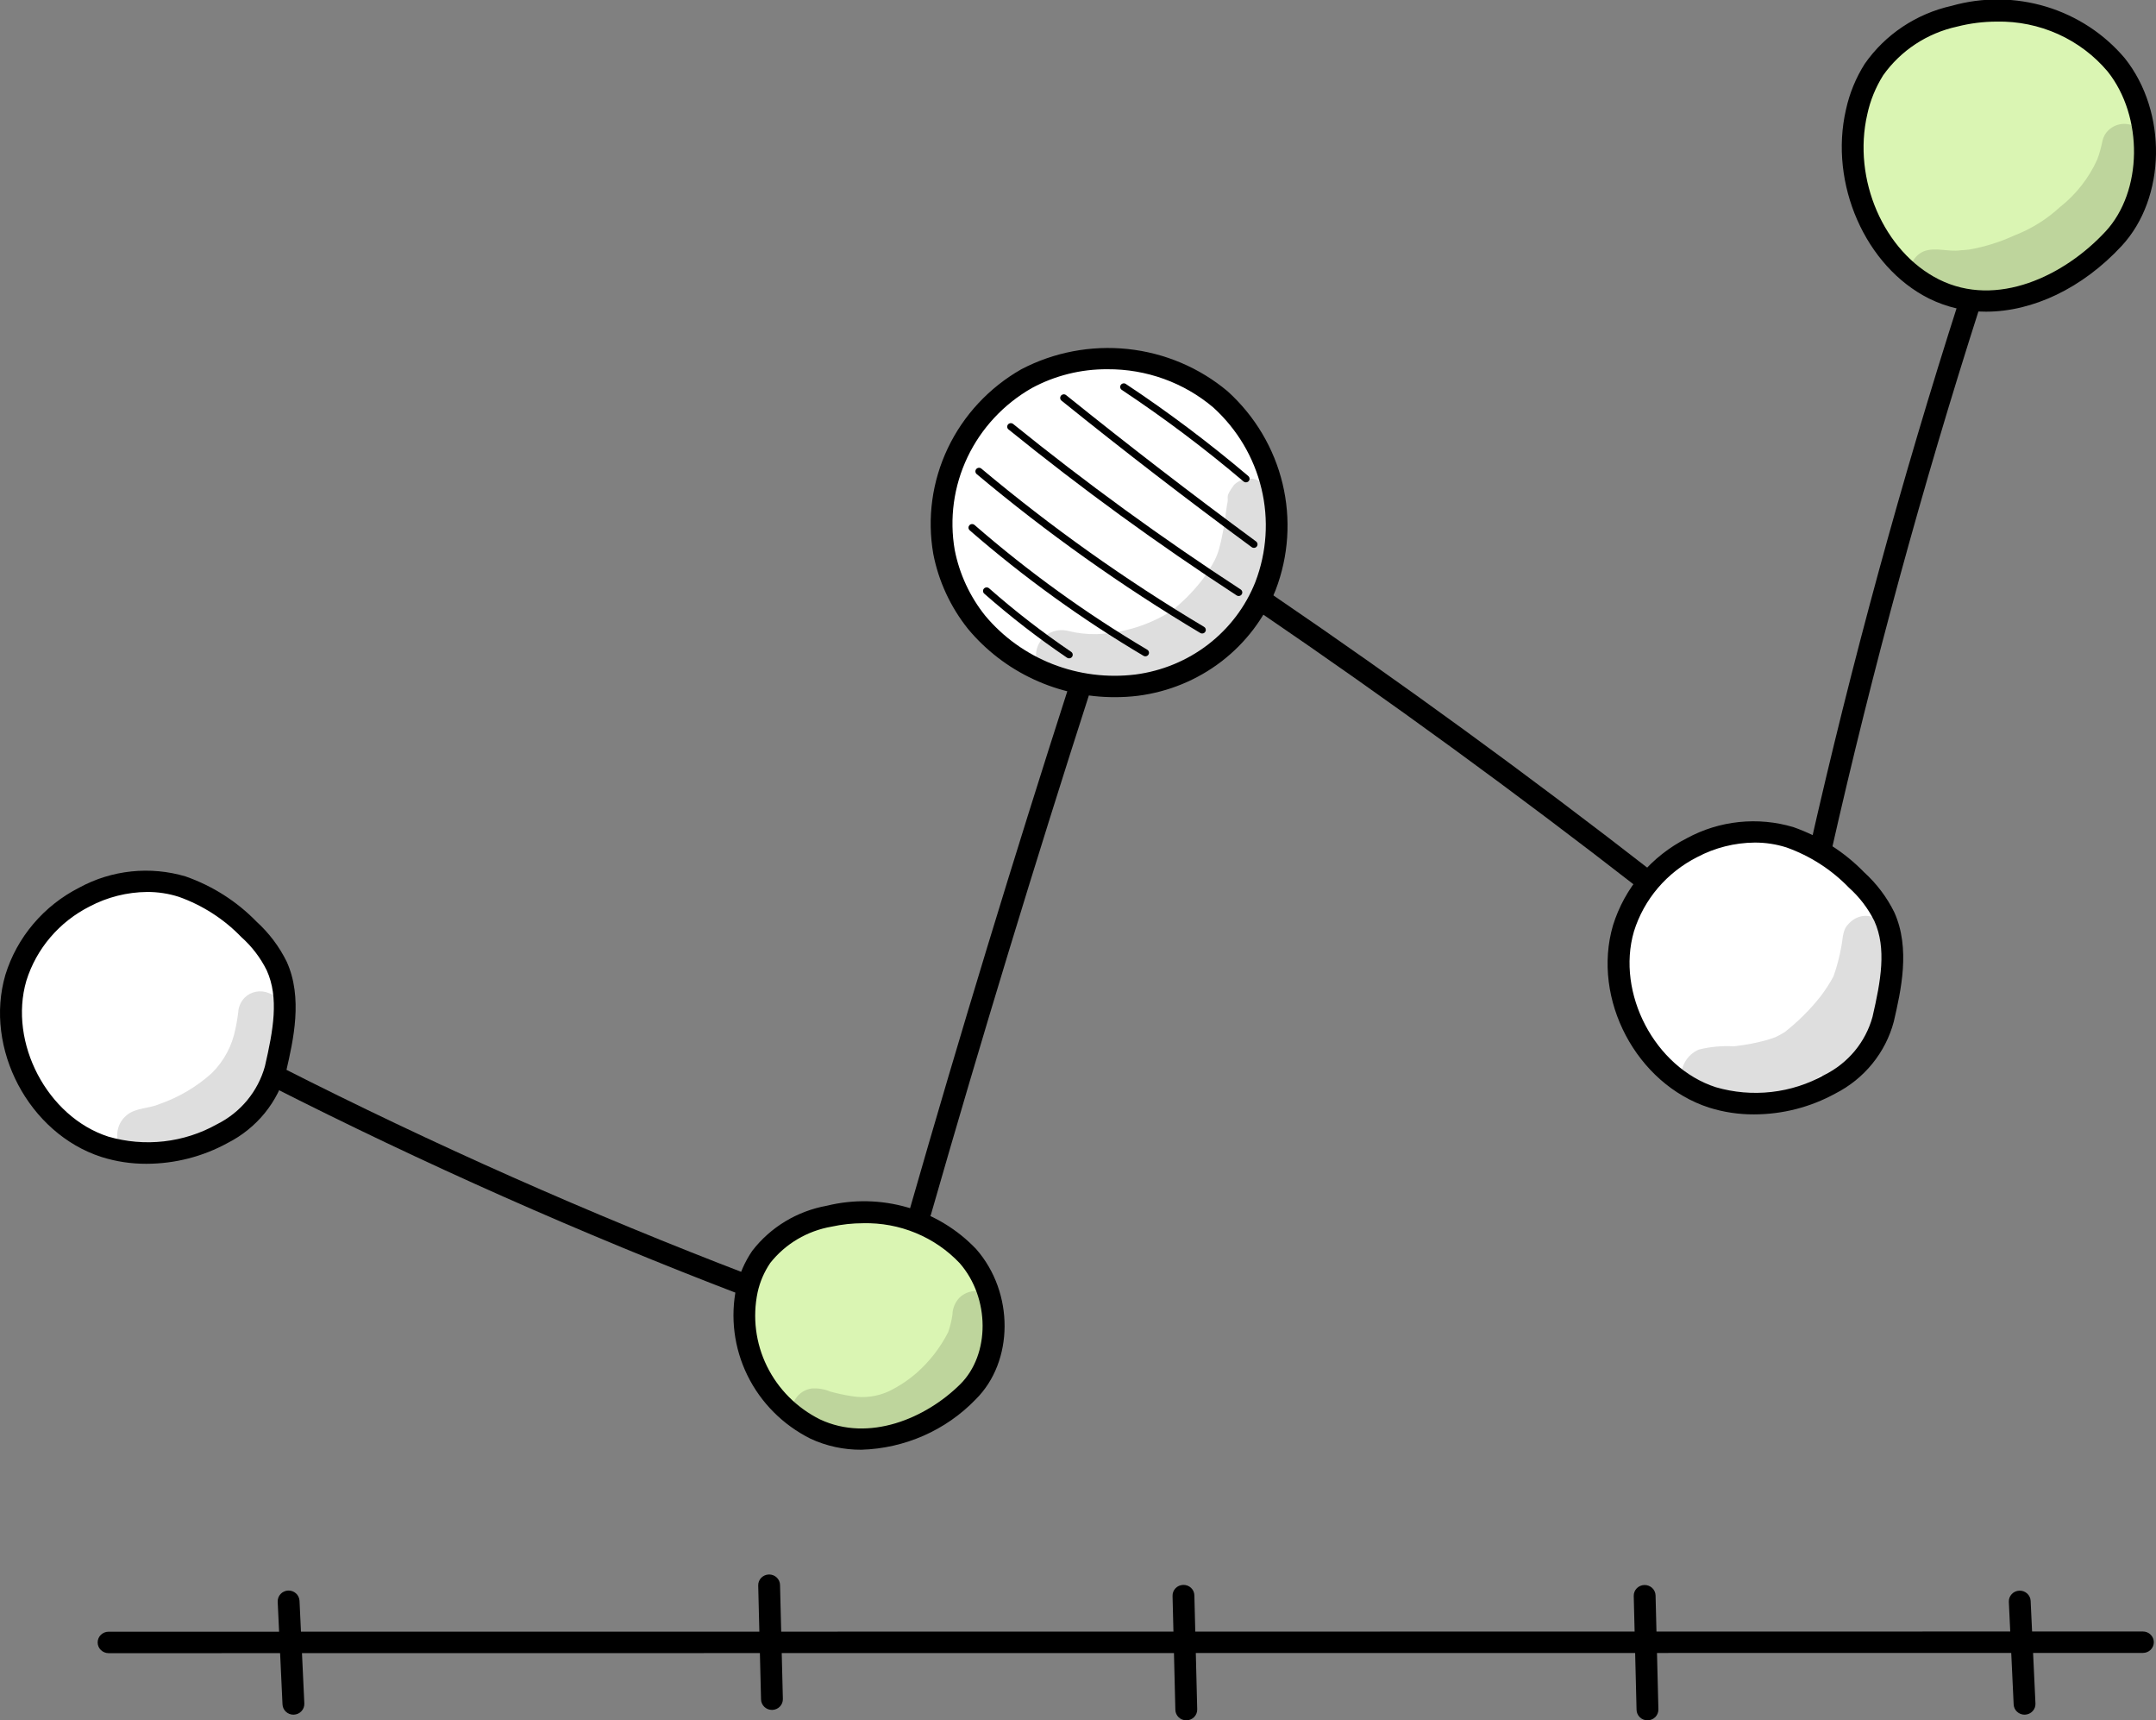 <?xml version="1.0" encoding="UTF-8"?> <svg xmlns="http://www.w3.org/2000/svg" width="89" height="71" viewBox="0 0 89 71" fill="none"><rect x="0" y="0" width="89" height="71" fill="#808080" stroke="none"/> <g clip-path="url(#clip0_368_2196)"> <path d="M78.053 40.856C78.215 40.066 78.182 39.25 77.955 38.476C77.728 37.702 77.314 36.993 76.749 36.409C75.883 35.455 74.73 34.797 73.457 34.529C72.18 34.273 70.853 34.458 69.7 35.052C69.244 35.29 68.824 35.59 68.454 35.944C67.784 36.586 67.291 37.384 67.019 38.263C66.757 39.156 66.718 40.097 66.905 41.008C67.093 41.919 67.502 42.771 68.098 43.493C68.691 44.193 69.45 44.739 70.308 45.085C71.166 45.431 72.097 45.565 73.021 45.476C74.146 45.273 75.319 45.051 76.237 44.355C77.281 43.464 77.932 42.209 78.053 40.856Z" fill="white"></path> <path d="M52.641 22.747C52.832 21.863 52.788 20.947 52.514 20.085C52.217 18.913 51.654 17.821 50.867 16.892C50.072 15.962 48.984 15.32 47.774 15.068C46.912 14.947 46.037 14.944 45.174 15.058C44.334 15.078 43.505 15.258 42.734 15.589C42.444 15.745 42.167 15.926 41.908 16.129C41.09 16.695 40.38 17.398 39.81 18.205C39.143 19.278 38.847 20.533 38.965 21.785C39.087 23.03 39.492 24.233 40.15 25.305C40.43 25.807 40.79 26.263 41.215 26.656C41.959 27.241 42.828 27.654 43.758 27.862C44.992 28.276 46.317 28.36 47.596 28.106C49.103 27.716 50.292 26.594 51.307 25.432C52.046 24.586 52.774 23.547 52.641 22.747Z" fill="white"></path> <path d="M40.817 55.811C41.01 54.959 40.978 54.074 40.725 53.238C40.274 52.358 39.546 51.643 38.649 51.2C38.081 50.839 37.47 50.549 36.829 50.337C36.107 50.119 35.342 50.071 34.597 50.198C33.852 50.325 33.148 50.622 32.543 51.066C31.946 51.523 31.481 52.124 31.193 52.81C30.905 53.497 30.804 54.245 30.9 54.981C31.009 55.561 31.187 56.127 31.429 56.666C31.676 57.438 32.117 58.136 32.712 58.695C33.121 59.002 33.594 59.217 34.098 59.323C35.563 59.665 37.106 59.422 38.388 58.647C39.484 57.979 40.335 56.986 40.817 55.811Z" fill="#DAF5B3"></path> <path d="M51.432 19.907C51.396 19.907 51.361 19.895 51.334 19.871C49.736 18.515 48.057 17.253 46.307 16.091C46.291 16.08 46.276 16.066 46.266 16.05C46.255 16.034 46.247 16.016 46.244 15.997C46.24 15.978 46.24 15.958 46.244 15.939C46.248 15.92 46.256 15.902 46.267 15.886C46.278 15.87 46.292 15.856 46.308 15.846C46.325 15.835 46.343 15.828 46.363 15.824C46.382 15.82 46.402 15.82 46.421 15.824C46.441 15.828 46.459 15.836 46.475 15.847C48.235 17.015 49.923 18.285 51.531 19.648C51.554 19.668 51.57 19.694 51.578 19.723C51.585 19.752 51.584 19.783 51.573 19.811C51.562 19.84 51.543 19.864 51.518 19.881C51.493 19.898 51.463 19.907 51.432 19.907Z" fill="black"></path> <path d="M51.762 22.612C51.729 22.612 51.697 22.602 51.672 22.583C49.023 20.633 46.381 18.599 43.82 16.536C43.789 16.511 43.769 16.475 43.766 16.436C43.762 16.398 43.774 16.359 43.799 16.328C43.824 16.298 43.861 16.279 43.9 16.275C43.94 16.271 43.98 16.283 44.01 16.308C46.569 18.368 49.207 20.4 51.852 22.347C51.877 22.365 51.896 22.391 51.905 22.421C51.915 22.45 51.914 22.482 51.904 22.512C51.894 22.541 51.875 22.567 51.849 22.585C51.824 22.603 51.793 22.612 51.761 22.612L51.762 22.612Z" fill="black"></path> <path d="M51.133 24.598C51.103 24.598 51.074 24.59 51.05 24.574C47.793 22.452 44.651 20.167 41.635 17.727C41.619 17.715 41.606 17.7 41.596 17.683C41.586 17.665 41.58 17.646 41.578 17.627C41.576 17.608 41.578 17.588 41.584 17.569C41.59 17.55 41.599 17.533 41.612 17.517C41.624 17.502 41.64 17.49 41.658 17.481C41.675 17.472 41.695 17.466 41.715 17.464C41.735 17.463 41.755 17.465 41.774 17.471C41.793 17.477 41.81 17.487 41.826 17.5C44.834 19.933 47.968 22.212 51.216 24.328C51.243 24.345 51.263 24.371 51.274 24.401C51.285 24.431 51.286 24.463 51.277 24.493C51.267 24.524 51.248 24.55 51.222 24.569C51.197 24.588 51.165 24.598 51.133 24.598Z" fill="black"></path> <path d="M49.626 26.145C49.599 26.145 49.572 26.138 49.548 26.124C46.297 24.184 43.21 21.991 40.317 19.566C40.302 19.553 40.29 19.538 40.281 19.52C40.272 19.503 40.267 19.484 40.265 19.465C40.264 19.446 40.266 19.426 40.272 19.408C40.278 19.39 40.288 19.372 40.301 19.358C40.314 19.343 40.329 19.331 40.347 19.322C40.365 19.313 40.384 19.308 40.403 19.307C40.423 19.305 40.443 19.307 40.462 19.313C40.48 19.319 40.498 19.329 40.513 19.342C43.393 21.756 46.467 23.94 49.704 25.871C49.732 25.888 49.754 25.913 49.766 25.943C49.778 25.973 49.78 26.006 49.771 26.037C49.762 26.068 49.743 26.095 49.717 26.115C49.691 26.134 49.659 26.145 49.626 26.145V26.145Z" fill="black"></path> <path d="M47.281 27.087C47.254 27.087 47.227 27.08 47.204 27.066C44.657 25.557 42.256 23.823 40.029 21.887C40.015 21.874 40.003 21.858 39.994 21.841C39.985 21.823 39.98 21.805 39.979 21.785C39.978 21.766 39.981 21.746 39.987 21.728C39.994 21.71 40.004 21.693 40.017 21.678C40.03 21.664 40.046 21.652 40.063 21.644C40.081 21.635 40.1 21.63 40.12 21.629C40.14 21.628 40.16 21.631 40.178 21.637C40.197 21.643 40.214 21.653 40.229 21.666C42.442 23.591 44.828 25.314 47.359 26.814C47.387 26.83 47.409 26.856 47.421 26.886C47.433 26.916 47.435 26.948 47.426 26.98C47.417 27.011 47.398 27.038 47.372 27.057C47.346 27.077 47.314 27.087 47.281 27.087V27.087Z" fill="black"></path> <path d="M44.133 27.171C44.103 27.171 44.073 27.162 44.048 27.145C42.852 26.335 41.711 25.451 40.629 24.5C40.6 24.474 40.582 24.437 40.58 24.398C40.577 24.359 40.591 24.32 40.618 24.291C40.644 24.262 40.682 24.245 40.721 24.243C40.761 24.241 40.8 24.254 40.83 24.28C41.902 25.224 43.033 26.099 44.218 26.902C44.245 26.92 44.265 26.945 44.275 26.975C44.285 27.005 44.286 27.037 44.276 27.067C44.267 27.097 44.248 27.123 44.222 27.142C44.196 27.16 44.165 27.171 44.133 27.171V27.171Z" fill="black"></path> <path d="M72.409 45.992C71.778 45.996 71.15 45.901 70.548 45.711C67.552 44.743 65.699 41.231 66.583 38.196C66.822 37.425 67.215 36.708 67.74 36.089C68.266 35.469 68.912 34.96 69.642 34.59C70.305 34.231 71.034 34.005 71.787 33.927C72.539 33.848 73.3 33.919 74.025 34.134C75.136 34.523 76.139 35.163 76.953 36.001C77.469 36.47 77.89 37.029 78.197 37.651C78.872 39.145 78.47 40.89 78.176 42.164C78.008 42.798 77.706 43.389 77.289 43.901C76.873 44.413 76.351 44.833 75.759 45.133C74.735 45.695 73.582 45.991 72.409 45.992ZM72.434 34.774C71.606 34.781 70.793 34.986 70.064 35.372C69.442 35.686 68.89 36.119 68.441 36.645C67.992 37.172 67.655 37.782 67.45 38.439C66.706 40.993 68.317 44.059 70.83 44.871C71.574 45.087 72.355 45.154 73.125 45.067C73.896 44.98 74.641 44.741 75.315 44.363C75.797 44.123 76.223 43.785 76.565 43.373C76.906 42.96 77.156 42.482 77.297 41.969C77.642 40.473 77.885 39.144 77.373 38.01C77.114 37.489 76.757 37.021 76.32 36.631C75.604 35.89 74.722 35.323 73.744 34.974C73.321 34.84 72.879 34.772 72.434 34.774H72.434Z" fill="black"></path> <path d="M11.692 42.894C11.854 42.105 11.82 41.288 11.593 40.514C11.366 39.74 10.953 39.031 10.388 38.447C9.521 37.493 8.368 36.834 7.095 36.567C5.819 36.311 4.492 36.496 3.338 37.09C2.882 37.328 2.463 37.629 2.092 37.982C1.423 38.624 0.93 39.422 0.658 40.301C0.395 41.194 0.356 42.136 0.544 43.046C0.732 43.957 1.141 44.809 1.736 45.531C2.33 46.231 3.089 46.778 3.947 47.123C4.805 47.469 5.736 47.603 6.659 47.514C7.785 47.311 8.957 47.089 9.875 46.393C10.92 45.502 11.571 44.247 11.692 42.894Z" fill="white"></path> <path d="M6.047 48.031C5.416 48.034 4.788 47.939 4.187 47.749C1.19 46.781 -0.663 43.269 0.222 40.233C0.46 39.462 0.853 38.746 1.379 38.127C1.904 37.508 2.551 36.998 3.28 36.629C3.943 36.269 4.672 36.043 5.425 35.965C6.178 35.886 6.939 35.957 7.663 36.172C8.774 36.562 9.777 37.201 10.591 38.039C11.107 38.508 11.529 39.068 11.835 39.689C12.511 41.183 12.108 42.928 11.815 44.202C11.646 44.836 11.344 45.428 10.928 45.94C10.511 46.451 9.99 46.871 9.397 47.172C8.373 47.734 7.22 48.029 6.047 48.031ZM6.073 36.812C5.245 36.82 4.431 37.025 3.702 37.41C3.08 37.724 2.528 38.157 2.079 38.684C1.63 39.21 1.293 39.82 1.088 40.477C0.344 43.031 1.955 46.097 4.469 46.909C5.212 47.126 5.993 47.193 6.764 47.105C7.534 47.018 8.279 46.779 8.953 46.401C9.436 46.161 9.862 45.823 10.203 45.411C10.544 44.998 10.794 44.52 10.936 44.007C11.28 42.511 11.524 41.182 11.011 40.048C10.753 39.527 10.395 39.059 9.958 38.67C9.242 37.928 8.36 37.361 7.382 37.013C6.959 36.878 6.517 36.81 6.073 36.812V36.812Z" fill="black"></path> <path d="M46.034 28.773C44.872 28.777 43.722 28.526 42.671 28.038C41.62 27.551 40.693 26.838 39.958 25.954C39.237 25.051 38.747 23.993 38.527 22.866C38.268 21.384 38.477 19.86 39.126 18.497C39.774 17.135 40.831 15.999 42.155 15.243C43.504 14.535 45.04 14.243 46.562 14.405C48.083 14.568 49.52 15.177 50.682 16.154C51.805 17.173 52.592 18.497 52.944 19.958C53.295 21.419 53.196 22.949 52.657 24.354V24.354C52.195 25.512 51.424 26.528 50.426 27.296C49.428 28.063 48.238 28.553 46.982 28.715C46.667 28.754 46.351 28.773 46.034 28.773ZM45.715 15.239C44.625 15.232 43.551 15.499 42.595 16.015C41.434 16.678 40.507 17.674 39.938 18.869C39.369 20.064 39.186 21.401 39.412 22.701C39.605 23.688 40.035 24.616 40.667 25.407C41.407 26.294 42.364 26.982 43.449 27.407C44.534 27.832 45.711 27.98 46.87 27.838C47.966 27.695 49.004 27.266 49.875 26.596C50.745 25.925 51.417 25.038 51.819 24.026C52.293 22.791 52.382 21.445 52.072 20.161C51.763 18.877 51.071 17.712 50.084 16.816C48.87 15.788 47.318 15.228 45.715 15.239Z" fill="black"></path> <path d="M35.56 59.832C34.834 59.837 34.115 59.682 33.458 59.377C32.321 58.809 31.406 57.891 30.853 56.762C30.3 55.634 30.14 54.358 30.397 53.132C30.518 52.592 30.741 52.08 31.054 51.622C31.807 50.646 32.905 49.983 34.131 49.762C35.229 49.492 36.38 49.517 37.465 49.832C38.55 50.147 39.529 50.742 40.3 51.555C41.87 53.349 41.858 56.189 40.275 57.756C39.044 59.032 37.35 59.778 35.56 59.832ZM35.633 50.484C35.194 50.484 34.757 50.531 34.329 50.625C33.324 50.798 32.421 51.333 31.796 52.124C31.547 52.491 31.37 52.901 31.275 53.332C31.059 54.362 31.193 55.434 31.658 56.382C32.123 57.33 32.892 58.102 33.847 58.579C35.875 59.531 38.215 58.539 39.635 57.133C40.879 55.902 40.87 53.565 39.616 52.132C39.109 51.596 38.492 51.172 37.805 50.888C37.118 50.604 36.378 50.466 35.633 50.484H35.633Z" fill="black"></path> <path d="M88.292 7.743C88.448 6.639 88.599 5.478 88.232 4.45C87.819 3.293 86.825 2.516 85.837 1.878C85.184 1.43 84.472 1.069 83.721 0.807C82.862 0.544 81.95 0.499 81.069 0.676C80.188 0.853 79.367 1.245 78.683 1.817C77.963 2.44 77.406 3.222 77.059 4.1C76.711 4.977 76.583 5.923 76.684 6.859C76.8 7.594 76.997 8.314 77.273 9.007C77.537 9.971 78.04 10.855 78.739 11.581C79.205 11.963 79.758 12.23 80.352 12.36C81.212 12.56 82.106 12.58 82.975 12.418C83.844 12.256 84.668 11.915 85.393 11.418C86.715 10.509 87.726 9.227 88.292 7.743Z" fill="#DAF5B3"></path> <path d="M81.984 12.863C81.166 12.868 80.36 12.682 79.63 12.321C77.003 11.005 75.497 7.58 76.202 4.522C76.348 3.853 76.61 3.213 76.978 2.632C77.824 1.421 79.104 0.567 80.563 0.241C81.84 -0.121 83.197 -0.108 84.468 0.276C85.738 0.661 86.867 1.401 87.714 2.406C89.479 4.622 89.419 8.167 87.585 10.147C85.955 11.907 83.901 12.863 81.984 12.863ZM82.429 0.892C81.876 0.892 81.325 0.961 80.79 1.098C79.551 1.368 78.462 2.086 77.737 3.108C77.426 3.604 77.204 4.148 77.082 4.718C76.463 7.399 77.763 10.393 80.04 11.533C82.42 12.724 85.209 11.397 86.918 9.552V9.552C88.449 7.901 88.489 4.816 87.004 2.951C86.449 2.292 85.749 1.764 84.957 1.407C84.164 1.051 83.3 0.874 82.429 0.892Z" fill="black"></path> <path d="M30.773 53.476C30.717 53.476 30.661 53.466 30.609 53.446C23.983 50.909 17.499 48.031 11.182 44.824C11.129 44.797 11.082 44.761 11.043 44.717C11.004 44.672 10.975 44.621 10.957 44.565C10.938 44.509 10.931 44.451 10.936 44.393C10.941 44.334 10.958 44.278 10.985 44.226C11.013 44.174 11.05 44.128 11.096 44.09C11.141 44.053 11.194 44.024 11.251 44.007C11.308 43.989 11.368 43.983 11.427 43.989C11.486 43.994 11.544 44.011 11.597 44.038C17.885 47.231 24.34 50.096 30.936 52.621C31.034 52.659 31.116 52.729 31.167 52.819C31.218 52.909 31.235 53.014 31.216 53.115C31.196 53.217 31.141 53.308 31.06 53.374C30.979 53.44 30.878 53.476 30.772 53.476L30.773 53.476Z" fill="black"></path> <path d="M37.994 50.454C37.925 50.455 37.856 50.439 37.794 50.408C37.731 50.378 37.677 50.334 37.635 50.279C37.593 50.225 37.564 50.161 37.551 50.094C37.538 50.027 37.541 49.958 37.56 49.892C39.63 42.674 41.849 35.387 44.153 28.234C44.171 28.178 44.2 28.127 44.238 28.082C44.276 28.038 44.323 28.001 44.375 27.974C44.428 27.948 44.485 27.931 44.544 27.926C44.603 27.921 44.663 27.928 44.719 27.945C44.775 27.963 44.828 27.991 44.873 28.028C44.918 28.066 44.956 28.111 44.983 28.163C45.01 28.215 45.027 28.271 45.032 28.329C45.037 28.387 45.031 28.445 45.013 28.5C42.711 35.644 40.496 42.922 38.428 50.132C38.401 50.225 38.344 50.306 38.266 50.364C38.188 50.423 38.093 50.454 37.994 50.454Z" fill="black"></path> <path d="M67.949 36.777C67.848 36.777 67.749 36.743 67.67 36.681C62.6 32.737 57.334 28.899 52.018 25.276C51.968 25.243 51.926 25.201 51.894 25.152C51.861 25.103 51.839 25.048 51.828 24.991C51.817 24.933 51.818 24.874 51.831 24.817C51.843 24.76 51.867 24.706 51.901 24.658C51.935 24.61 51.978 24.569 52.028 24.538C52.078 24.506 52.135 24.485 52.193 24.474C52.252 24.464 52.312 24.466 52.37 24.479C52.428 24.491 52.483 24.515 52.532 24.549C57.864 28.183 63.145 32.032 68.23 35.988C68.303 36.045 68.356 36.123 68.382 36.211C68.409 36.3 68.406 36.394 68.375 36.48C68.344 36.567 68.287 36.642 68.21 36.696C68.134 36.749 68.043 36.777 67.949 36.777Z" fill="black"></path> <path d="M75.15 35.516C75.118 35.516 75.085 35.513 75.052 35.506C74.936 35.48 74.834 35.41 74.77 35.311C74.706 35.212 74.684 35.092 74.71 34.978C76.423 27.397 78.496 19.8 80.871 12.399C80.888 12.343 80.917 12.292 80.955 12.248C80.993 12.203 81.04 12.166 81.092 12.139C81.145 12.113 81.202 12.096 81.261 12.091C81.32 12.086 81.379 12.092 81.436 12.11C81.492 12.127 81.545 12.155 81.59 12.193C81.635 12.23 81.673 12.276 81.7 12.327C81.727 12.379 81.744 12.435 81.749 12.493C81.754 12.551 81.748 12.609 81.73 12.665C79.363 20.041 77.297 27.613 75.59 35.17C75.568 35.268 75.512 35.356 75.432 35.419C75.352 35.482 75.253 35.516 75.15 35.516Z" fill="black"></path> <path d="M4.482 68.228C4.362 68.228 4.248 68.181 4.163 68.098C4.078 68.015 4.031 67.902 4.031 67.785C4.031 67.668 4.078 67.555 4.163 67.472C4.248 67.389 4.362 67.343 4.482 67.343L88.459 67.334C88.579 67.334 88.694 67.38 88.778 67.463C88.863 67.546 88.91 67.659 88.91 67.776C88.91 67.893 88.863 68.006 88.778 68.089C88.694 68.172 88.579 68.218 88.459 68.218L4.482 68.228Z" fill="black"></path> <path d="M12.112 70.767C11.996 70.767 11.885 70.723 11.801 70.644C11.717 70.566 11.668 70.459 11.662 70.345L11.463 66.106C11.461 66.049 11.47 65.99 11.49 65.936C11.51 65.881 11.541 65.831 11.581 65.788C11.62 65.745 11.668 65.71 11.722 65.686C11.776 65.661 11.834 65.647 11.893 65.644C11.952 65.642 12.011 65.65 12.067 65.67C12.122 65.69 12.173 65.72 12.217 65.759C12.261 65.798 12.296 65.846 12.321 65.898C12.347 65.951 12.361 66.008 12.364 66.066L12.563 70.304C12.565 70.362 12.556 70.42 12.536 70.475C12.516 70.529 12.485 70.579 12.445 70.622C12.406 70.665 12.358 70.7 12.304 70.725C12.25 70.749 12.192 70.764 12.133 70.766L12.112 70.767Z" fill="black"></path> <path d="M83.574 70.767C83.458 70.767 83.347 70.723 83.263 70.644C83.179 70.566 83.129 70.459 83.124 70.345L82.925 66.107C82.921 65.99 82.963 65.877 83.044 65.791C83.124 65.705 83.236 65.654 83.355 65.649C83.473 65.643 83.589 65.684 83.677 65.762C83.766 65.84 83.819 65.949 83.825 66.066L84.024 70.304C84.027 70.362 84.018 70.42 83.998 70.475C83.978 70.529 83.947 70.579 83.907 70.622C83.867 70.665 83.819 70.7 83.766 70.725C83.712 70.749 83.654 70.764 83.595 70.766L83.574 70.767Z" fill="black"></path> <path d="M48.97 71C48.852 71 48.739 70.955 48.655 70.874C48.571 70.794 48.522 70.684 48.519 70.569L48.403 65.864C48.4 65.747 48.444 65.633 48.527 65.548C48.609 65.463 48.722 65.414 48.842 65.411C48.901 65.409 48.961 65.418 49.016 65.439C49.072 65.46 49.122 65.491 49.165 65.531C49.208 65.572 49.243 65.62 49.267 65.673C49.29 65.727 49.303 65.784 49.304 65.842L49.421 70.547C49.424 70.664 49.379 70.778 49.297 70.863C49.214 70.948 49.101 70.997 48.981 71H48.97Z" fill="black"></path> <path d="M68.008 71C67.89 71 67.777 70.955 67.693 70.874C67.609 70.793 67.56 70.684 67.557 70.568L67.441 65.864C67.439 65.748 67.484 65.635 67.566 65.551C67.648 65.467 67.761 65.418 67.88 65.415C67.999 65.412 68.114 65.456 68.201 65.535C68.287 65.615 68.338 65.726 68.342 65.842L68.459 70.547C68.461 70.664 68.417 70.778 68.334 70.863C68.252 70.948 68.138 70.997 68.019 71H68.008Z" fill="black"></path> <path d="M31.866 70.57C31.749 70.57 31.636 70.525 31.552 70.445C31.468 70.364 31.419 70.254 31.416 70.139L31.299 65.435C31.296 65.317 31.341 65.204 31.423 65.118C31.506 65.034 31.619 64.984 31.739 64.981H31.75C31.868 64.981 31.981 65.026 32.065 65.107C32.149 65.188 32.198 65.297 32.2 65.413L32.317 70.117C32.32 70.234 32.276 70.348 32.193 70.433C32.111 70.518 31.997 70.567 31.878 70.57H31.866Z" fill="black"></path> <g opacity="0.129"> <path d="M11.101 40.988C10.935 40.916 10.75 40.896 10.571 40.929C10.392 40.962 10.228 41.047 10.1 41.174C9.94 41.338 9.846 41.552 9.834 41.778C9.823 41.848 9.814 41.918 9.805 41.988C9.798 42.035 9.753 42.329 9.718 42.463C9.586 43.154 9.246 43.791 8.742 44.29C8.12 44.851 7.391 45.283 6.596 45.561C6.165 45.753 5.626 45.712 5.252 46.008C5.057 46.159 4.92 46.372 4.866 46.611C4.811 46.849 4.842 47.099 4.953 47.317C5.064 47.536 5.248 47.711 5.475 47.812C5.702 47.913 5.957 47.934 6.198 47.871C7.731 47.661 9.144 46.944 10.206 45.839C10.655 45.276 11 44.641 11.225 43.961C11.439 43.422 11.577 42.857 11.633 42.281C11.727 41.795 11.647 41.169 11.101 40.988Z" fill="black"></path> </g> <g opacity="0.129"> <path d="M41.188 53.863C41.127 53.72 41.03 53.593 40.906 53.494C40.783 53.396 40.637 53.328 40.481 53.298C40.325 53.268 40.164 53.275 40.012 53.32C39.859 53.365 39.721 53.446 39.607 53.555C39.426 53.747 39.322 53.997 39.317 54.259C39.281 54.502 39.223 54.742 39.143 54.975C38.817 55.62 38.368 56.197 37.821 56.677C37.478 56.971 37.097 57.222 36.689 57.422C36.215 57.638 35.685 57.709 35.169 57.623C34.867 57.577 34.568 57.513 34.273 57.431C34.032 57.33 33.769 57.286 33.506 57.305C33.292 57.335 33.095 57.437 32.948 57.592C32.801 57.748 32.713 57.949 32.698 58.16C32.684 58.372 32.743 58.583 32.867 58.756C32.992 58.93 33.173 59.057 33.38 59.116C35.215 59.71 36.925 59.646 38.523 58.497C39.737 57.653 40.847 56.481 41.179 55.019C41.294 54.643 41.298 54.242 41.188 53.863Z" fill="black"></path> </g> <g opacity="0.129"> <path d="M52.505 20.906C52.492 20.743 52.474 20.58 52.448 20.419C52.402 20.267 52.322 20.128 52.215 20.01C52.045 19.846 51.817 19.755 51.579 19.755C51.341 19.755 51.112 19.846 50.942 20.01C50.53 20.585 50.754 20.416 50.651 20.858C50.729 20.305 50.584 21.255 50.568 21.469C50.564 21.504 50.559 21.539 50.555 21.574C50.31 22.875 50.269 23.011 49.669 23.876C49.642 23.912 49.615 23.948 49.587 23.983C49.227 24.441 48.813 24.855 48.354 25.217C47.431 25.802 46.363 26.132 45.265 26.172C44.876 26.179 44.487 26.136 44.109 26.043C43.974 26.007 43.834 25.997 43.696 26.013C43.557 26.03 43.424 26.074 43.303 26.141C43.181 26.209 43.075 26.299 42.989 26.407C42.904 26.515 42.841 26.638 42.804 26.77C42.767 26.902 42.756 27.04 42.773 27.176C42.791 27.311 42.835 27.442 42.904 27.561C42.972 27.68 43.065 27.785 43.174 27.869C43.284 27.953 43.41 28.015 43.544 28.051C44.877 28.393 46.281 28.354 47.593 27.941C48.904 27.527 50.068 26.755 50.949 25.716C51.467 25.151 51.886 24.505 52.186 23.804C52.495 22.87 52.603 21.883 52.505 20.906Z" fill="black"></path> </g> <g opacity="0.129"> <path d="M52.447 20.405L52.448 20.419L52.45 20.422L52.447 20.405Z" fill="black"></path> </g> <g opacity="0.129"> <path d="M52.45 20.422C52.462 20.491 52.467 20.589 52.479 20.634C52.481 20.562 52.471 20.491 52.45 20.422Z" fill="black"></path> </g> <g opacity="0.129"> <path d="M77.977 41.116C77.961 40.912 77.863 40.724 77.706 40.59C77.84 40.088 77.919 39.573 77.943 39.054C78.129 37.932 76.875 37.322 76.203 38.258C76.154 38.342 76.119 38.433 76.099 38.527C76.095 38.543 76.088 38.575 76.075 38.634C76.007 39.198 75.877 39.753 75.688 40.289L75.667 40.331C75.517 40.605 75.347 40.867 75.157 41.116C74.724 41.666 74.226 42.163 73.673 42.596C73.549 42.673 73.422 42.742 73.29 42.805C73.151 42.855 73.01 42.904 72.867 42.942C72.453 43.054 72.031 43.132 71.605 43.177L71.796 43.152C71.719 43.167 71.642 43.177 71.565 43.183C71.462 43.196 71.491 43.192 71.565 43.183C71.083 43.155 70.6 43.2 70.131 43.316C69.879 43.423 69.671 43.613 69.544 43.852C69.416 44.092 69.376 44.367 69.43 44.632C69.485 44.897 69.63 45.135 69.842 45.308C70.054 45.48 70.32 45.576 70.596 45.579C71.307 45.64 72.023 45.622 72.731 45.524C73.492 45.341 74.214 45.028 74.865 44.598C74.977 44.525 75.084 44.446 75.189 44.365C75.296 44.494 75.438 44.59 75.6 44.642C75.761 44.694 75.934 44.7 76.098 44.659C76.656 44.474 76.934 43.795 77.249 43.344C77.511 42.858 77.718 42.345 77.866 41.815C77.954 41.593 77.992 41.354 77.977 41.116Z" fill="black"></path> </g> <g opacity="0.129"> <path d="M71.605 43.178H71.606L71.565 43.183L71.605 43.178Z" fill="black"></path> </g> <g opacity="0.129"> <path d="M88.524 6.806L88.533 6.74L88.532 6.753C88.592 6.287 88.73 5.734 88.338 5.372C88.238 5.275 88.117 5.203 87.984 5.159C87.851 5.116 87.71 5.102 87.57 5.12C87.431 5.137 87.298 5.186 87.181 5.261C87.063 5.336 86.965 5.436 86.892 5.554C86.847 5.631 86.814 5.714 86.793 5.8C86.768 5.922 86.742 6.044 86.708 6.165C86.671 6.31 86.625 6.452 86.571 6.592C86.223 7.357 85.693 8.03 85.027 8.554C84.486 9.053 83.853 9.446 83.162 9.714C82.565 9.989 81.934 10.186 81.284 10.301C81.552 10.266 81.122 10.324 80.923 10.33C80.424 10.403 79.885 10.187 79.412 10.373C79.218 10.456 79.058 10.602 78.96 10.786C78.862 10.971 78.831 11.182 78.873 11.386C78.915 11.591 79.026 11.774 79.19 11.907C79.353 12.04 79.558 12.114 79.77 12.116C81.873 12.387 84.005 11.895 85.764 10.732C86.838 9.93 87.924 8.953 88.355 7.663C88.429 7.422 88.48 7.175 88.508 6.925C88.501 6.962 88.501 6.946 88.524 6.806Z" fill="black"></path> </g> <g opacity="0.129"> <path d="M88.524 6.806C88.519 6.846 88.513 6.885 88.508 6.925C88.519 6.868 88.527 6.811 88.532 6.753L88.528 6.782L88.524 6.806Z" fill="black"></path> </g> </g> <defs> <clipPath id="clip0_368_2196"> <rect width="89" height="71" fill="white"></rect> </clipPath> </defs> </svg> 